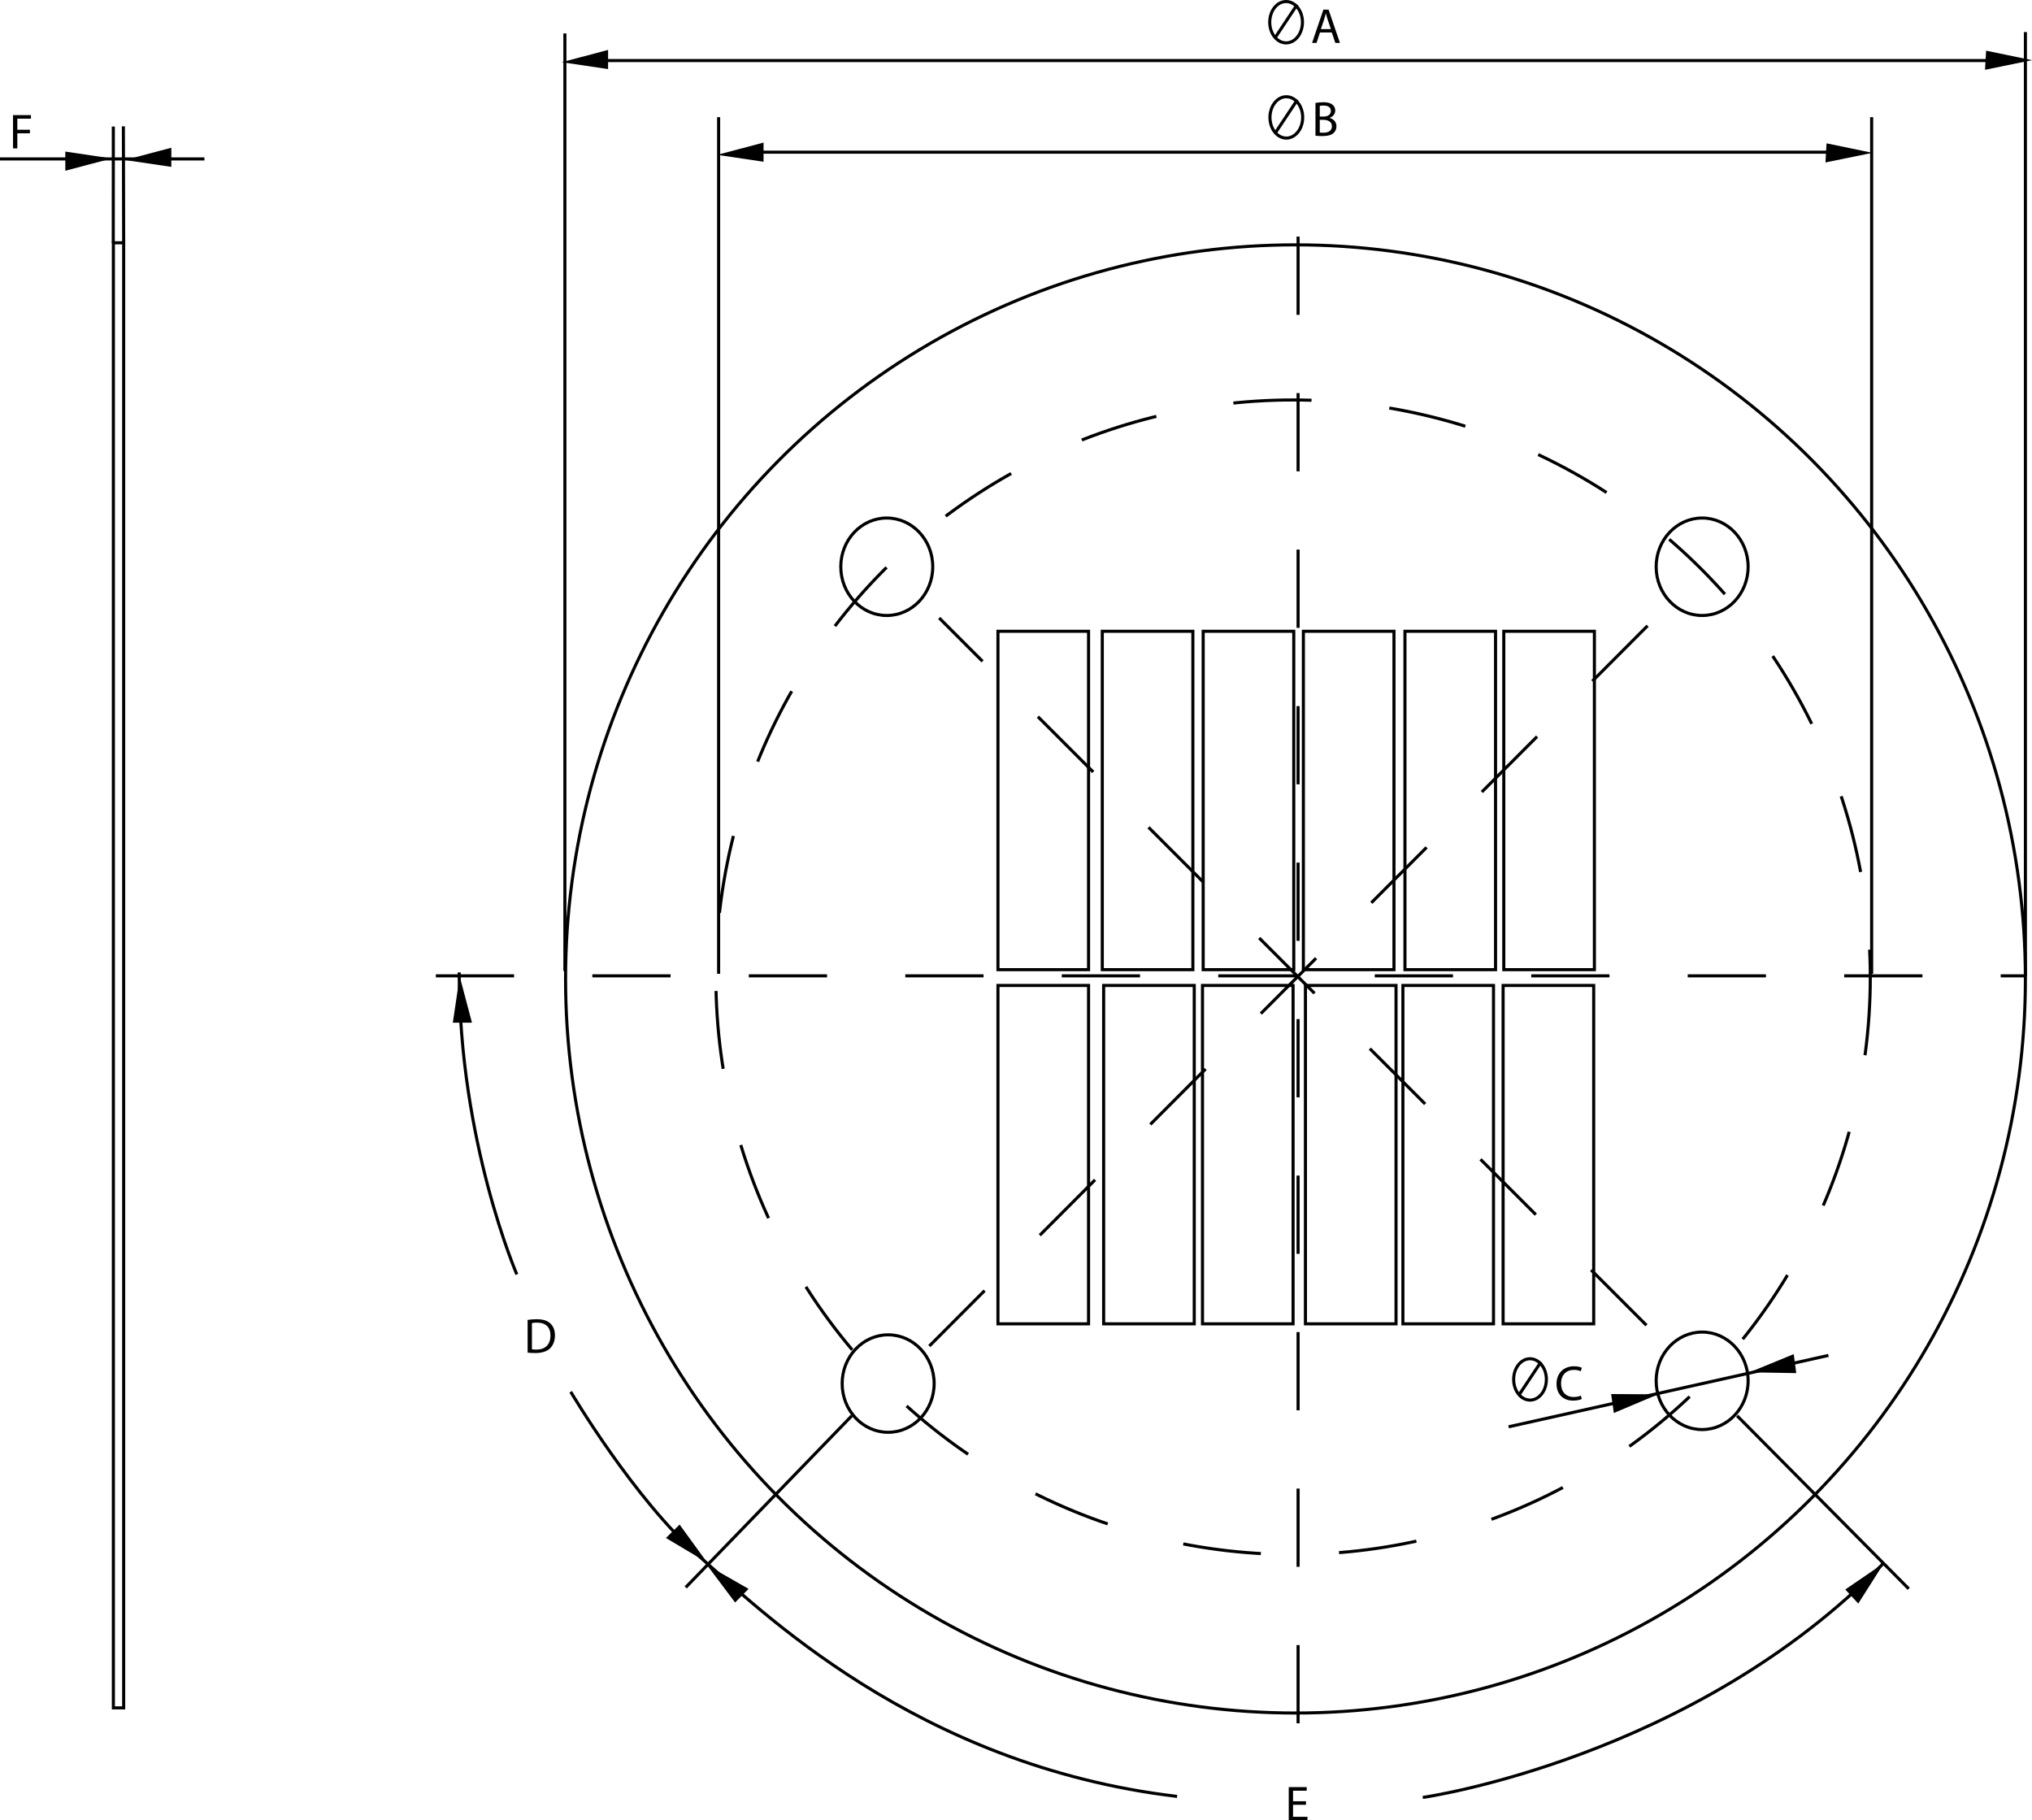 <?xml version="1.0" encoding="utf-8"?>
<!-- Generator: Adobe Illustrator 13.0.0, SVG Export Plug-In . SVG Version: 6.00 Build 14948)  -->
<!DOCTYPE svg PUBLIC "-//W3C//DTD SVG 1.1//EN" "http://www.w3.org/Graphics/SVG/1.1/DTD/svg11.dtd">
<svg version="1.1" id="Capa_1" xmlns="http://www.w3.org/2000/svg" xmlns:xlink="http://www.w3.org/1999/xlink" x="0px" y="0px"
	 width="493.444px" height="442.026px" viewBox="0 0 493.444 442.026" enable-background="new 0 0 493.444 442.026"
	 xml:space="preserve">
<line fill="none" stroke="#000000" stroke-width="0.75" stroke-dasharray="19" x1="315.223" y1="57.452" x2="315.223" y2="420.952"/>
<line fill="none" stroke="#000000" stroke-width="0.75" stroke-dasharray="19" x1="105.841" y1="236.952" x2="491.841" y2="236.952"/>
<line fill="none" stroke="#000000" stroke-width="0.75" stroke-dasharray="19" x1="399.823" y1="321.806" x2="228.073" y2="150.056"/>
<line fill="none" stroke="#000000" stroke-width="0.75" stroke-dasharray="19" x1="225.677" y1="326.842" x2="406.677" y2="145.342"/>
<ellipse fill="none" stroke="#000000" stroke-width="0.75" cx="314.591" cy="237.702" rx="177.25" ry="178.25"/>
<rect x="242.341" y="153.285" fill="none" stroke="#000000" stroke-width="0.75" width="22" height="82.167"/>
<rect x="242.341" y="239.286" fill="none" stroke="#000000" stroke-width="0.75" width="22" height="82.166"/>
<rect x="268.008" y="239.286" fill="none" stroke="#000000" stroke-width="0.75" width="22" height="82.166"/>
<rect x="292.008" y="239.286" fill="none" stroke="#000000" stroke-width="0.75" width="22" height="82.166"/>
<rect x="317.008" y="239.286" fill="none" stroke="#000000" stroke-width="0.75" width="22" height="82.166"/>
<rect x="340.675" y="239.286" fill="none" stroke="#000000" stroke-width="0.75" width="22" height="82.166"/>
<rect x="365.009" y="239.286" fill="none" stroke="#000000" stroke-width="0.75" width="22" height="82.166"/>
<rect x="267.674" y="153.285" fill="none" stroke="#000000" stroke-width="0.75" width="22" height="82.167"/>
<rect x="292.174" y="153.285" fill="none" stroke="#000000" stroke-width="0.75" width="22" height="82.167"/>
<rect x="316.507" y="153.285" fill="none" stroke="#000000" stroke-width="0.75" width="22" height="82.167"/>
<rect x="341.174" y="153.285" fill="none" stroke="#000000" stroke-width="0.75" width="22" height="82.167"/>
<rect x="365.174" y="153.285" fill="none" stroke="#000000" stroke-width="0.75" width="22" height="82.167"/>
<ellipse fill="none" stroke="#000000" stroke-width="0.75" cx="215.675" cy="335.952" rx="11.167" ry="11.834"/>
<ellipse fill="none" stroke="#000000" stroke-width="0.75" cx="413.342" cy="335.285" rx="11.167" ry="11.834"/>
<ellipse fill="none" stroke="#000000" stroke-width="0.75" cx="413.342" cy="137.618" rx="11.167" ry="11.834"/>
<ellipse fill="none" stroke="#000000" stroke-width="0.75" cx="215.341" cy="137.618" rx="11.167" ry="11.834"/>
<line fill="none" stroke="#000000" stroke-width="0.75" x1="174.508" y1="236.452" x2="174.508" y2="28.452"/>
<line fill="none" stroke="#000000" stroke-width="0.75" x1="454.507" y1="236.452" x2="454.507" y2="28.452"/>
<line fill="none" stroke="#000000" stroke-width="0.75" x1="137.175" y1="235.785" x2="137.175" y2="8.118"/>
<line fill="none" stroke="#000000" stroke-width="0.75" x1="491.841" y1="237.119" x2="491.841" y2="7.785"/>
<line fill="none" stroke="#000000" stroke-width="0.75" x1="206.841" y1="343.786" x2="166.508" y2="385.452"/>
<line fill="none" stroke="#000000" stroke-width="0.75" x1="421.841" y1="343.786" x2="463.508" y2="385.786"/>
<circle fill="none" stroke="#000000" stroke-width="0.75" stroke-dasharray="19" cx="314.008" cy="237.285" r="140.167"/>
<path fill="none" stroke="#000000" stroke-width="0.75" d="M125.508,309.452c0,0-14-32.333-14-73.333"/>
<path fill="none" stroke="#000000" stroke-width="0.75" d="M345.508,436.452c0,0,65.667-9.334,112-57"/>
<path fill="none" stroke="#000000" stroke-width="0.75" d="M138.591,337.952c0,0,15.5,26.25,31.25,40
	c14.119,12.325,52.5,50.75,116,58.25"/>
<polygon points="114.612,248.326 109.963,248.326 111.632,237.069 "/>
<polygon points="185.416,34.623 185.416,39.272 174.159,37.603 "/>
<polygon points="41.604,35.873 41.604,40.522 30.347,38.853 "/>
<polygon points="15.863,41.457 15.863,36.807 27.12,38.476 "/>
<polygon points="443.286,39.446 443.55,34.804 454.694,37.111 "/>
<polygon points="482.036,16.946 482.3,12.304 493.444,14.611 "/>
<polygon points="147.666,12.123 147.666,16.772 136.409,15.103 "/>
<polygon points="161.711,373.447 165.034,370.195 171.715,379.406 "/>
<polygon points="181.781,385.807 178.515,389.117 171.675,380.023 "/>
<polygon points="451.255,389.372 448.098,385.958 457.494,379.54 "/>
<polygon points="435.587,328.807 436.192,333.417 424.815,333.226 "/>
<polygon points="391.896,343.105 391.243,338.5 402.622,338.571 "/>
<line fill="none" stroke="#000000" stroke-width="0.75" x1="366.341" y1="346.452" x2="444.007" y2="329.119"/>
<line fill="#FFFFFF" stroke="#000000" stroke-width="0.75" x1="183.341" y1="36.952" x2="447.591" y2="36.952"/>
<line fill="#FFFFFF" stroke="#000000" stroke-width="0.75" x1="145.341" y1="14.702" x2="485.841" y2="14.702"/>
<g>
	<path d="M320.538,7.877l-0.84,2.542h-1.079l2.746-8.083h1.26l2.759,8.083h-1.115l-0.864-2.542H320.538z M323.188,7.062
		l-0.791-2.327c-0.181-0.527-0.3-1.007-0.42-1.475h-0.024c-0.12,0.48-0.252,0.972-0.407,1.463l-0.792,2.339H323.188z"/>
</g>
<g>
	<path d="M319.445,24.996c0.456-0.096,1.176-0.168,1.907-0.168c1.044,0,1.715,0.18,2.219,0.588c0.42,0.312,0.672,0.792,0.672,1.427
		c0,0.779-0.516,1.463-1.367,1.775v0.024c0.768,0.192,1.667,0.828,1.667,2.027c0,0.696-0.276,1.223-0.684,1.619
		c-0.563,0.516-1.476,0.755-2.795,0.755c-0.72,0-1.271-0.048-1.619-0.096V24.996z M320.489,28.306h0.947
		c1.104,0,1.751-0.576,1.751-1.355c0-0.948-0.72-1.319-1.774-1.319c-0.48,0-0.756,0.036-0.924,0.072V28.306z M320.489,32.18
		c0.204,0.036,0.504,0.048,0.875,0.048c1.08,0,2.075-0.396,2.075-1.571c0-1.103-0.947-1.559-2.087-1.559h-0.863V32.18z"/>
</g>
<g>
	<ellipse fill="none" stroke="#000000" stroke-width="0.75" cx="312.313" cy="5.395" rx="3.974" ry="5.021"/>
	<line fill="none" stroke="#000000" stroke-width="0.75" x1="314.981" y1="1.135" x2="309.751" y2="9.003"/>
</g>
<g>
	<ellipse fill="none" stroke="#000000" stroke-width="0.75" cx="312.366" cy="28.509" rx="3.974" ry="5.021"/>
	<line fill="none" stroke="#000000" stroke-width="0.75" x1="315.034" y1="24.249" x2="309.804" y2="32.118"/>
</g>
<g>
	<path d="M384.11,339.708c-0.384,0.192-1.151,0.385-2.135,0.385c-2.279,0-3.994-1.439-3.994-4.09c0-2.531,1.715-4.246,4.222-4.246
		c1.008,0,1.644,0.216,1.919,0.359l-0.252,0.852c-0.396-0.191-0.959-0.336-1.631-0.336c-1.895,0-3.154,1.212-3.154,3.334
		c0,1.979,1.14,3.251,3.106,3.251c0.636,0,1.283-0.132,1.703-0.336L384.11,339.708z"/>
</g>
<g>
	<path d="M128.127,320.495c0.636-0.096,1.392-0.168,2.219-0.168c1.5,0,2.567,0.348,3.274,1.008c0.72,0.66,1.14,1.596,1.14,2.902
		c0,1.319-0.408,2.398-1.163,3.143c-0.756,0.756-2.003,1.163-3.574,1.163c-0.744,0-1.367-0.036-1.896-0.096V320.495z
		 M129.171,327.643c0.264,0.048,0.647,0.061,1.056,0.061c2.23,0,3.441-1.248,3.441-3.431c0.013-1.907-1.067-3.118-3.273-3.118
		c-0.54,0-0.948,0.048-1.224,0.107V327.643z"/>
</g>
<g>
	<path d="M317.141,438.237h-3.143v2.914h3.502v0.875h-4.546v-8.083h4.366v0.876h-3.322v2.555h3.143V438.237z"/>
</g>
<g>
	<ellipse fill="none" stroke="#000000" stroke-width="0.75" cx="371.544" cy="334.948" rx="3.974" ry="5.02"/>
	<line fill="none" stroke="#000000" stroke-width="0.75" x1="374.211" y1="330.687" x2="368.982" y2="338.555"/>
</g>
<rect x="27.532" y="58.952" fill="none" stroke="#000000" stroke-width="0.75" width="2.5" height="355.75"/>
<line fill="none" stroke="#000000" stroke-width="0.75" x1="27.505" y1="59.004" x2="27.521" y2="30.729"/>
<line fill="none" stroke="#000000" stroke-width="0.75" x1="30.032" y1="59.018" x2="29.961" y2="30.668"/>
<line fill="none" stroke="#000000" stroke-width="0.75" x1="0" y1="38.591" x2="49.644" y2="38.591"/>
<g>
	<path d="M3.162,27.946h4.354v0.875h-3.31v2.687h3.059v0.863H4.206v3.658H3.162V27.946z"/>
</g>
</svg>
